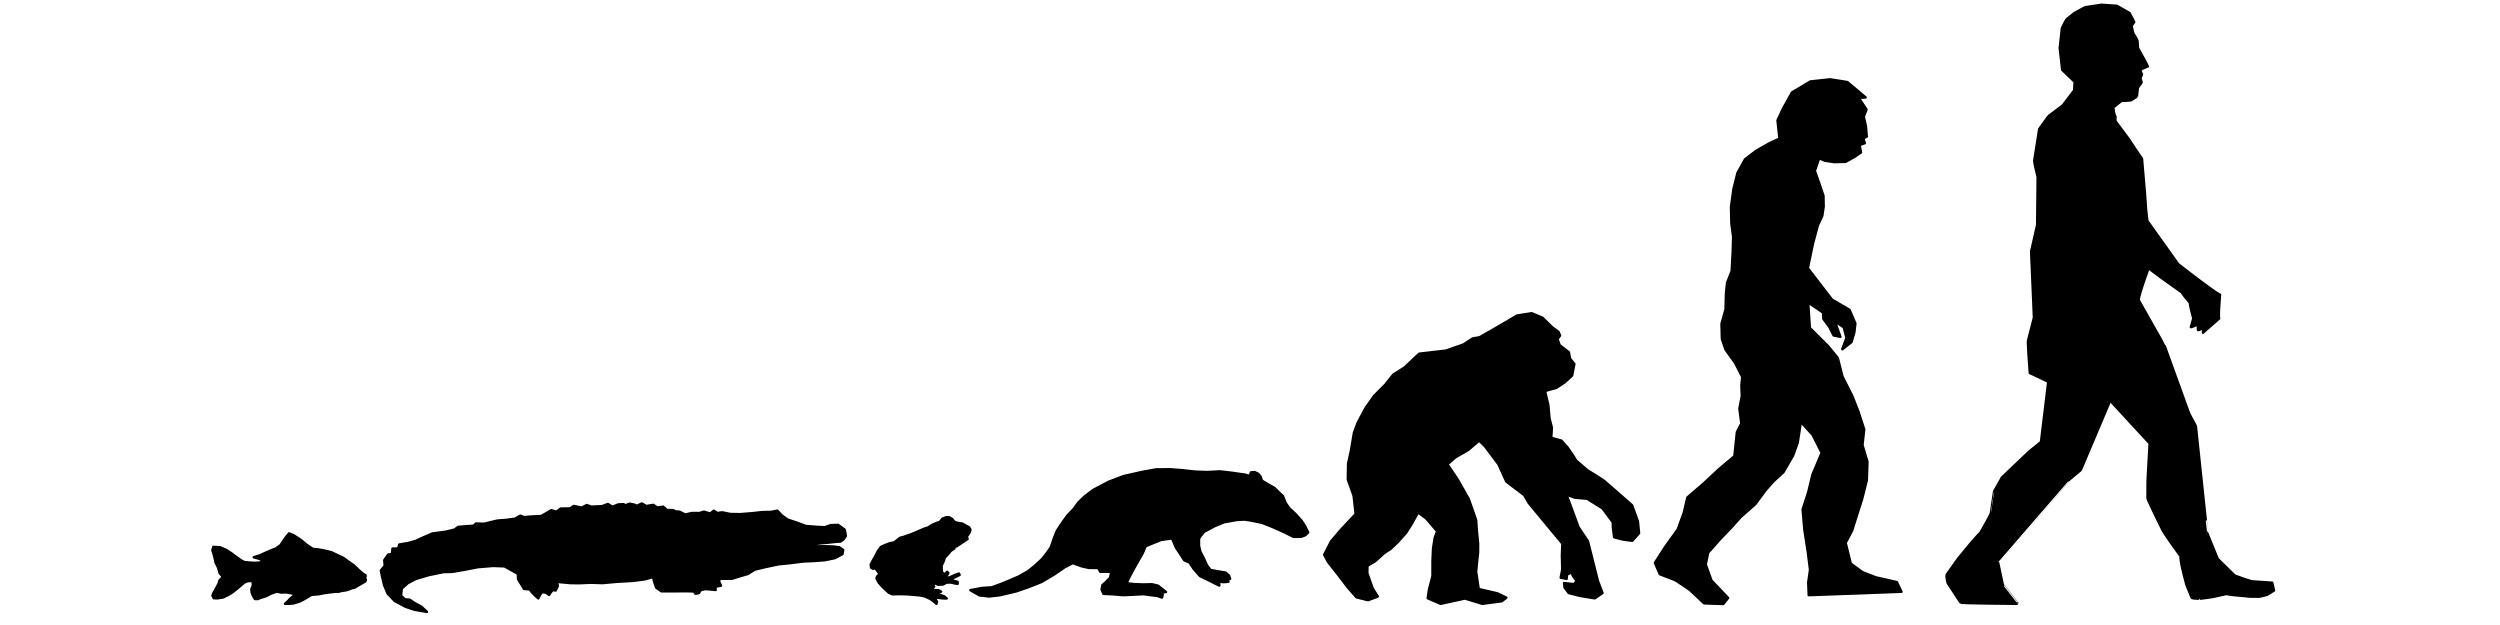 <?xml version="1.0" encoding="UTF-8" standalone="no"?>
<!DOCTYPE svg PUBLIC "-//W3C//DTD SVG 1.1//EN" "http://www.w3.org/Graphics/SVG/1.1/DTD/svg11.dtd">
<svg width="100%" height="100%" viewBox="0 0 1000 250" version="1.1" xmlns="http://www.w3.org/2000/svg" xmlns:xlink="http://www.w3.org/1999/xlink" xml:space="preserve" style="fill-rule:evenodd;clip-rule:evenodd;stroke-linecap:round;stroke-linejoin:round;stroke-miterlimit:1.5;">
    <g id="Man" transform="matrix(1,0,0,1,-88.287,-4.897)">
        <path d="M884.675,210.106C885.969,201.447 885.95,201.447 885.95,201.447C888.953,196.029 888.953,195.992 888.953,195.992L900.02,185.466L904.691,181.688L907.6,157.589L900.226,154.085C899.286,141.618 899.493,141.22 899.493,141.22L901.883,131.922L900.754,105.451L903.169,94.914L903.37,75.723C901.881,69.583 901.974,69.259 901.974,69.259C903.985,56.624 903.985,56.511 903.985,56.511C907.314,51.758 907.858,51.223 907.858,51.223L913.402,47.063C917.909,41.196 917.945,41.063 917.945,41.063C918.194,38.045 918.143,37.601 918.143,37.601L913.186,32.851L912.189,24.117C913.024,16.817 913.042,16.261 913.042,16.261C914.544,12.938 915.078,12.498 915.078,12.498C917.704,10.402 918.093,10.089 918.093,10.089C922.228,7.775 922.494,7.775 922.494,7.775C928.055,6.981 928.861,6.815 928.861,6.815C934.474,7.228 935.02,7.215 935.02,7.215L940.085,10.11L941.972,13.684C940.957,15.071 940.918,15.308 940.918,15.308C941.646,19.125 941.919,18.76 941.919,18.76C943.646,21.541 943.288,21.511 943.288,21.511C943.528,24.206 943.444,24.089 943.444,24.089C947.286,30.92 947.399,31.432 947.399,31.432C943.842,32.856 944.37,33.1 944.37,33.1C945.121,34.881 945.138,34.752 945.138,34.752C944.181,36.047 944.517,36.411 944.517,36.411C945,37.868 944.923,37.924 944.923,37.924C943.067,40.247 943.401,40.272 943.401,40.272C942.99,43.599 943.026,43.523 943.026,43.523L940.609,45.03C937.082,45.335 936.985,45.142 936.985,45.142C933.55,47.899 933.569,47.861 933.569,47.861C933.961,51.35 934.479,51.505 934.479,51.505C934.249,53.35 934.624,53.594 934.624,53.594L939.836,60.585C945.023,68.528 945.059,68.279 945.059,68.279C946.213,81.579 946.234,82.055 946.234,82.055C946.944,93.516 947.331,93.42 947.331,93.42L959.564,110.563C975.839,123.195 976.278,122.777 976.278,122.777C975.517,132.201 975.919,132.306 975.919,132.306L969.48,137.966L969.556,135.929C967.455,137.363 967.491,136.857 967.491,136.857L967.413,134.637C964.64,135.948 964.64,135.733 964.64,135.733C965.546,132.674 965.618,132.244 965.618,132.244C964.202,127.021 964.242,126.023 964.242,126.023C960.772,121.91 961.096,121.899 961.096,121.899C947.279,112.174 947.744,112.076 947.744,112.076C943.182,124.624 943.766,124.997 943.766,124.997C954.117,143.327 954.174,143.345 954.174,143.345C963.856,170.358 964.131,170.73 964.131,170.73C966.796,175.501 966.628,175.441 966.628,175.441C971.126,218.044 971.107,217.989 971.107,217.989L975.382,228.474L982.177,235.134C989.178,237.735 989.425,237.465 989.425,237.465L997.165,238L997.877,241.097L995.057,242.84C990.854,243.962 991.224,243.554 991.224,243.554C986.854,243.581 987.019,243.392 987.019,243.392C978.867,242.746 978.94,242.457 978.94,242.457C973.44,243.676 973.422,243.676 973.422,243.676C967.842,244.513 967.879,244.361 967.879,244.361C964.99,244.31 964.951,243.963 964.951,243.963C963.006,239.079 962.923,238.999 962.923,238.999C959.802,227.514 960.616,227.533 960.616,227.533C953.272,217.406 953.233,216.775 953.233,216.775C947.306,204.761 947.307,204.221 947.307,204.221C947.299,196.51 947.389,196.171 947.389,196.171L948.16,182.252L932.358,165.118L920.585,192.895L915.668,197.028C887.504,229.809 887.486,229.791 887.486,229.791C889.492,238.927 889.51,238.945 889.51,238.945C895.389,246.43 895.389,246.412 895.389,246.412C872.586,246.227 872.528,245.959 872.528,245.959C867.572,238.379 867.36,238.071 867.36,238.071C866.503,234.755 867.172,234.462 867.172,234.462L871.712,228.113C879.619,218.36 880.379,218.105 880.379,218.105C884.9,210.252 884.675,210.106 884.675,210.106Z" style="stroke:black;stroke-width:1px;"/>
    </g>
    <g transform="matrix(1,0,0,0.924,-116.48,18.102)">
        <g id="Caveman">
            <path d="M813.07,147.382L813.405,143.601L810.553,137.529L806.731,131.787L805.273,127.146L805.113,120.573L806.732,114.337L806.902,107.353L807.345,102.793L809.17,97.799L809.604,89.444L809.779,82.939L809.067,77.27L808.914,69.999L809.89,62.255L811.511,55.226L814.561,49.31L819.033,45.632L824.245,42.415L828.308,40.381L828.009,37.524L827.516,32.512L829.745,27.329L833.304,20.405L840.622,15.663L848.513,14.746L855.428,15.932L862.711,22.59L859.988,22.792L863.057,27.809L861.953,30.884L862.798,35.031L863.163,39.548L861.766,40.388L862.386,42.397L860.288,43.225L860.849,46.398L858.288,48.318L854.674,50.492L850.259,50.595L846.51,50L844.117,48.927L842.38,54.374L844.142,59.743L845.835,65.158L845.917,69.796L845.355,73.897L843.608,77.911L841.647,85.797L839.576,96.498L849.244,110.075L856.273,114.543L858.595,120.402L858.191,124.296L857.042,128.512L853.414,131.596L855.103,126.677L854.019,122.118L850.404,119.57L852.614,126.223L849.955,125.641L848.227,121.958L845.863,118.467L845.757,115.766L839.712,111.308L840.396,122.372L847.703,130.252L851.573,135.396L853.401,143.317L857.327,151.731L859.793,158.492L862.132,166.289L861.435,173.073L863.421,180.285L863.174,188.316L861.286,196.465L859.326,203.092L857.264,210.172L854.712,215.394L856.74,224.357L861.408,228.063L866.801,230.338L875.193,232.384L877.047,236.584L840.001,238.059L839.804,232.57L840.526,227.089L839.693,219.816L838.258,209.73L837.568,200.903L839.821,193.417L841.515,185.799L845.17,176.453L841.565,168.687L836.812,163.025L835.522,172.092L833.673,177.649L829.829,184.819L825.866,188.758L822.847,192.414L818.59,198.641L812.702,204.267L809.105,208.634L804.404,213.935L799.696,219.684L798.737,224.778L801.042,231.699L807.7,239.249L805.799,241.883L798.145,241.608L792.438,235.797L786.761,231.654L780.417,228.975L778.464,224.06L782.593,217.101L787.638,209.503L790.012,202.398L791.481,195.71L797.774,189.877L803.996,183.595L810.27,177.852L811.269,167.483L813.043,163.711L812.275,157.281L813.244,151.84L813.07,147.382Z" style="stroke:black;stroke-width:1.04px;"/>
        </g>
    </g>
    <g transform="matrix(1,0,0,1,-125.361,-0.369)">
        <g id="Ape">
            <path d="M687.193,147.362L693.025,141.859L703.729,140.625L710.77,138.161L714.375,135.788L717.218,135.277L724.623,131.042L732.173,126.6L738.052,125.674L742.347,127.473L746.055,131.125L748.79,133.194L749.368,134.584L748.353,135.963L749.212,138.437L752.885,141.26L753.349,143.798L755.087,145.967L754.194,150.599L751.174,153.329L747.938,155.479L743.356,156.763L744.675,162.364L745.146,167.701L746.099,171.44L745.851,175.493L749.929,176.629L752.323,179.305L754.698,182.745L755.831,184.614L760.354,188.505L764.229,190.891L766.979,192.702L773.05,197.994L778.18,202.487L780.502,208.866L780.972,213.643L778.259,216.673L774.426,216.153L771.025,215.261L770.533,211.362L770.485,209.273L766.386,203.722L760.212,199.851L755.313,199.428L751.953,198.192L756.783,211.284L760.515,216.845L764.524,232.795L766.355,237.577L763.278,239.682L757.379,238.723L752.853,237.572L751.203,235.353L750.994,233.627L755.038,234.031L756,232.795L754.619,230.835L753.877,229.312L752.143,230.227L752.008,231.898L749.65,231.436L750.282,228.162L750.141,222.527L750.322,217.823L736.892,201.599L735.021,198.385L727.904,193.002L724.709,186.014L719.289,178.799L717.024,176.607L712.649,180.332L707.526,183.297L704.324,186.065L708.633,192.518L712.849,199.987L715.812,208.424L716.049,212.306L716.594,217.814L716.573,221.38L716.126,225.509L715.79,229.055L716.345,232.733L716.832,235.991L724.313,237.718L727.895,239.445L726.048,240.862L718.257,241.883L711.328,239.761L701.607,241.883L696.462,239.66L696.984,236.104L697.737,233.285L698.365,230.785L698.375,224.783L698.601,219.694L699.281,215.408L700.248,212.879L695.839,207.752L692.569,205.341L690.028,209.961L687.752,213.528L684.481,217.173L681.708,219.836L679.019,221.593L675.492,224.794L672.337,226.67L672.263,229.601L674.4,235.675L676.456,238.977L672.568,240.43L667.949,239.285L664.491,235.338L660.506,230.129L656.571,225.131L655.046,222.271L657.827,216.854L661.702,212.314L667.638,205.975L666.812,198.641L664.502,192.159L664.613,185.754L665.698,180.899L666.964,173.446L668.413,169.529L671.583,163.574L674.992,158.754L679.447,154.271L682.694,150.191L687.193,147.362Z" style="stroke:black;stroke-width:1px;"/>
        </g>
    </g>
    <g transform="matrix(1,0,0,1,-116.126,3.457)">
        <g id="Mammal">
            <path d="M553.464,192.491L559.59,189.26L565.619,186.969L573.282,185.259L578.58,184.308L584.106,184.254L589.014,184.625L594.067,185.188L599.002,185.379L604.096,185.105L608.705,185.636L614.247,186.437L615.945,186.965L616.556,185.487L618.004,185.381L619.408,186.088L620.294,187.099L620.882,188.801L622.942,190.045L625.963,191.783L627.755,193.574L629.294,194.984L630.361,197.708L631.86,199.885L634.308,202.122L636.81,204.927L638.158,206.995L639.386,209.515L638.215,210.635L636.564,211.25L633.492,211.265L630.001,209.503L625.226,207.367L620.852,205.629L616.458,204.743L613.88,204.356L610.71,204.539L605.75,205.438L601.966,207.011L597.77,209.236L596.397,210.922L595.724,211.89L595.714,214.816L596.248,217.168L597.668,219.913L598.885,222.62L600.304,224.541L603.584,225.139L606.377,225.597L607.722,226.8L608.165,228.054L607.369,227.972L607.491,229.19L606.368,229.344L605.28,229.389L603.752,229.069L603.833,230.763L601.785,229.75L599.015,228.359L596.127,226.962L593.582,224.072L591.92,221.541L589.851,220.669L588.053,217.877L586.514,215.591L584.95,211.893L580.656,212.479L577.418,213.768L574.395,215.029L573.084,218.056L571.531,220.726L569.416,224.475L567.701,227.709L566.713,229.841L569.679,230.187L573.435,230.339L576.929,230.251L579.377,230.847L582.511,233.341L580.626,233.526L581.2,234.369L580.922,235.55L578.905,234.868L576.782,234.642L573.562,234.186L569.018,234.431L565.403,234.591L561.133,234.233L557.521,234.072L556.776,232.348L557.075,230.63L558.42,229.444L560.162,227.644L560.679,225.247L556.257,225.245L555.354,223.733L551.618,223.688L548.831,223.067L545.222,221.768L542.085,223.382L537.868,226.268L532.797,229.301L527.502,231.396L522.627,233.079L516.057,234.632L511.707,235.113L507.947,234.696L504.285,232.613L509.03,231.729L512.795,231.496L516.59,230.113L519.884,228.76L523.606,227.151L527.202,225.118L529.775,223.09L532.911,220.228L534.937,217.67L536.473,215.435L537.63,212.008L538.838,208.941L540.824,205.905L543.013,202.847L545.641,200.066L547.436,197.588L550.002,195.101L553.464,192.491Z" style="stroke:black;stroke-width:1px;"/>
        </g>
    </g>
    <g transform="matrix(1,0,0,1,-167.432,-0.643)">
        <g id="Reptile">
            <path d="M412.385,203.365L414.722,202.431L416.881,202.308L417.469,202.8L419.306,202.126L421.044,202.487L422.241,202.962L424.155,202.034L425.939,203.072L428.76,202.601L430.335,203.659L432.709,203.333L434.235,204.664L436.636,204.69L437.685,205.224L439.187,205.318L441.514,206.459L444.145,205.861L447.289,205.857L448.999,205.319L451.525,206.071L452.929,204.95L454.438,205.861L456.281,205.586L459.546,206.246L463.483,206.317L468.526,205.918L472.182,205.508L475.905,205.411L478.373,204.915L480.142,206.804L482.504,208.491L485.937,209.626L489.813,211.063L494.381,211.41L497.331,211.551L499.713,210.715L502.667,210.613L505.298,212.492L505.781,214.954L504.97,216.227L503.654,217.253L501.599,217.381L498.667,217.708L495.752,217.953L493.155,218.302L491.484,218.291L494.346,219.194L496.754,219.146L498.47,219.169L501.084,219.279L503.149,219.577L504.703,220.629L504.405,222.265L501.392,223.885L497.3,224.721L492.869,225.043L488.768,225.223L483.541,225.879L478.772,226.367L473.531,227.476L469.318,228.49L466.625,230.204L463.991,230.959L460.298,232.113L455.66,232.154L454.901,232.913L455.791,234.903L453.613,235.315L453.687,236.624L451.397,236.402L449.552,236.257L447.746,236.649L446.971,237.862L445.625,238.126L444.947,237.21L442.588,237.131L436.494,237.151L431.994,237.161L429.908,235.71L429.104,233.338L428.668,231.432L425.279,232.389L420.591,232.988L413.9,233.372L408.506,233.867L403.697,233.722L399.031,233.92L395.541,233.865L390.117,233.376L390.566,235.006L389.674,236.843L388.52,236.627L387.575,237.777L387.089,238.601L385.726,237.662L384.23,237.499L383.393,238.639L382.756,239.995L381.507,238.905L380.286,237.634L379.284,236.371L377.04,236.207L376.092,234.626L374.673,232.314L374.566,230.162L369.238,227.175L364.663,226.999L358.617,227.497L353.685,228.456L348.382,229.377L344.776,229.478L338.767,230.72L333.79,232.211L330.588,233.859L328.129,236.057L327.802,238.982L329.526,240.411L331.338,240.52L332.991,241.686L336.089,243.424L338.182,245.382L333.237,244.532L329.634,243.337L325.271,240.986L322.484,238.046L321.078,234.679L320.288,231.328L319.787,228.823L321.352,226.946L321.134,224.725L322.731,222.459L324.198,222.305L324.439,220.093L326.745,220.034L327.125,218.461L330.687,217.854L333.547,217.091L336.482,215.738L340.412,214.05L345.762,213.328L349.199,212.505L350.691,211.422L354.359,211.109L356.915,210.945L357.798,210.061L361.159,210.165L364.026,209.433L366.457,208.871L370.049,208.606L373.492,208.106L375.547,206.925L377.112,207.512L378.847,207.345L381.126,207.195L383.959,207.059L387.989,204.721L389.981,205.353L391.693,204.084L395.474,204.022L396.955,203.028L400.089,203.72L402.131,202.671L403.951,203.322L408.267,203.126L410.585,202.242L412.385,203.365Z" style="stroke:black;stroke-width:1px;"/>
        </g>
    </g>
    <g transform="matrix(1,0,0,1,79.638,-0.503)">
        <g id="Amphibian">
            <path d="M281.617,215.335L285.027,214.151L287.789,212.964L289.913,212.048L291.565,211.518L293.365,210.394L295.249,209.594L296.247,209.347L297.325,207.996L298.831,207.413L300.07,207.428L301.278,208.174L302.166,209.256L303.538,209.69L305.238,209.927L306.527,210.649L307.976,211.439L308.521,212.323L308.261,213.398L307.679,214.309L307.062,215.065L307.369,216.126L306.092,216.95L304.827,217.791L303.124,218.956L302.292,219.183L302.104,219.874L300.669,220.84L299.482,222.289L298.271,223.53L297.864,224.912L296.977,226.806L297.078,229.326L297.694,229.765L298.098,230.581L299.172,229.24L299.707,229.733L299.022,230.816L299.039,231.713L300.333,231.403L302.397,230.486L303.928,229.923L304.19,230.475L302.352,231.385L300.323,232.373L301.939,232.854L303.416,233.269L303.398,234.018L302.402,233.888L300.738,233.496L298.965,233.53L297.573,234.284L295.647,234.392L294.23,233.772L293.609,234.511L292.628,234.878L291.915,235.458L294.024,235.132L292.501,236.52L295.764,236.579L296.797,237.174L295.663,237.452L295.347,237.84L296.517,238.513L298.048,239.061L299.038,239.875L297.754,239.85L296.555,239.736L295.087,239.501L294.496,240.012L295.168,241.247L294.928,242.017L293.786,241.012L292.45,240.06L290.255,239.037L288.116,238.616L285.994,238.443L283.118,238.206L279.779,238.125L277.333,238.211L275.838,237.562L273.26,235.113L271.847,233.527L270.959,231.829L271.297,230.97L272.264,230.167L270.481,227.733L269.531,227.986L268.838,227.565L268.63,226.367L269.373,224.92L270.413,223.119L271.558,220.872L272.688,219.321L274.398,218.519L276.307,217.81L278.058,217.473L279.532,216.297L280.39,215.622L281.617,215.335Z" style="stroke:black;stroke-width:1px;"/>
        </g>
    </g>
    <g transform="matrix(1,0,0,1,-125.54,-0.029)">
        <g id="Fish">
            <path d="M241.166,213.388L243.148,214.226L245.991,216.106L248.108,217.869L250.651,219.592L253.068,219.838L255.203,220.232L258.128,220.943L260.106,221.89L262.842,223.176L264.918,224.67L267.185,226.263L269.209,228.229L270.755,229.558L271.757,230.148L271.72,230.813L271.444,231.246L271.886,231.908L271.663,232.576L270.803,233.068L269.036,234.096L267.554,234.986L265.907,235.441L264.887,235.874L263.755,236.184L262.578,236.332L261.739,236.504L260.955,236.721L259.848,236.686L258.674,236.827L255.538,237.218L252.842,237.74L251.149,237.864L250.316,237.919L249.741,238.156L248.482,238.948L247.012,239.803L245.342,240.657L242.888,241.385L241.047,241.544L239.567,241.52L240.84,240.374L241.537,239.564L242.395,238.852L243.866,237.71L240.294,236.991L237.932,237.018L236.185,236.672L233.953,237.457L232.022,238.47L229.817,239.16L228.575,239.658L227.486,239.614L226.69,238.23L226.218,237.014L226.096,235.692L226.677,234.328L226.638,232.826L227.299,232.269L224.484,232.526L223.271,233.04L220.156,235.674L218.403,237.027L216.723,238.076C216.713,238.087 214.793,238.99 214.793,238.99L212.606,239.34L211.06,239.302L210.527,238.277L210.935,237.201L211.596,236.056L212.378,234.642L212.988,233.479L213.312,232.267L214.677,230.809L213.37,229.183L212.803,227.122L211.775,224.997L211.349,223.029L210.839,221.115L210.494,220.148L210.885,218.796L213.525,218.923L216.016,220.02L218.176,221.412L219.972,222.771L221.991,224.182L223.291,224.886L225.432,225.073L227.344,225.184L229.138,225.085L231.068,224.727L229.453,223.597L227.735,223.123L227.042,222.946L229.597,222.124L231.894,221.063L234.434,219.978L235.891,219.427L237.759,218.091L238.918,216.324L239.929,214.878L241.166,213.388Z" style="stroke:black;stroke-width:1px;"/>
        </g>
    </g>
</svg>
